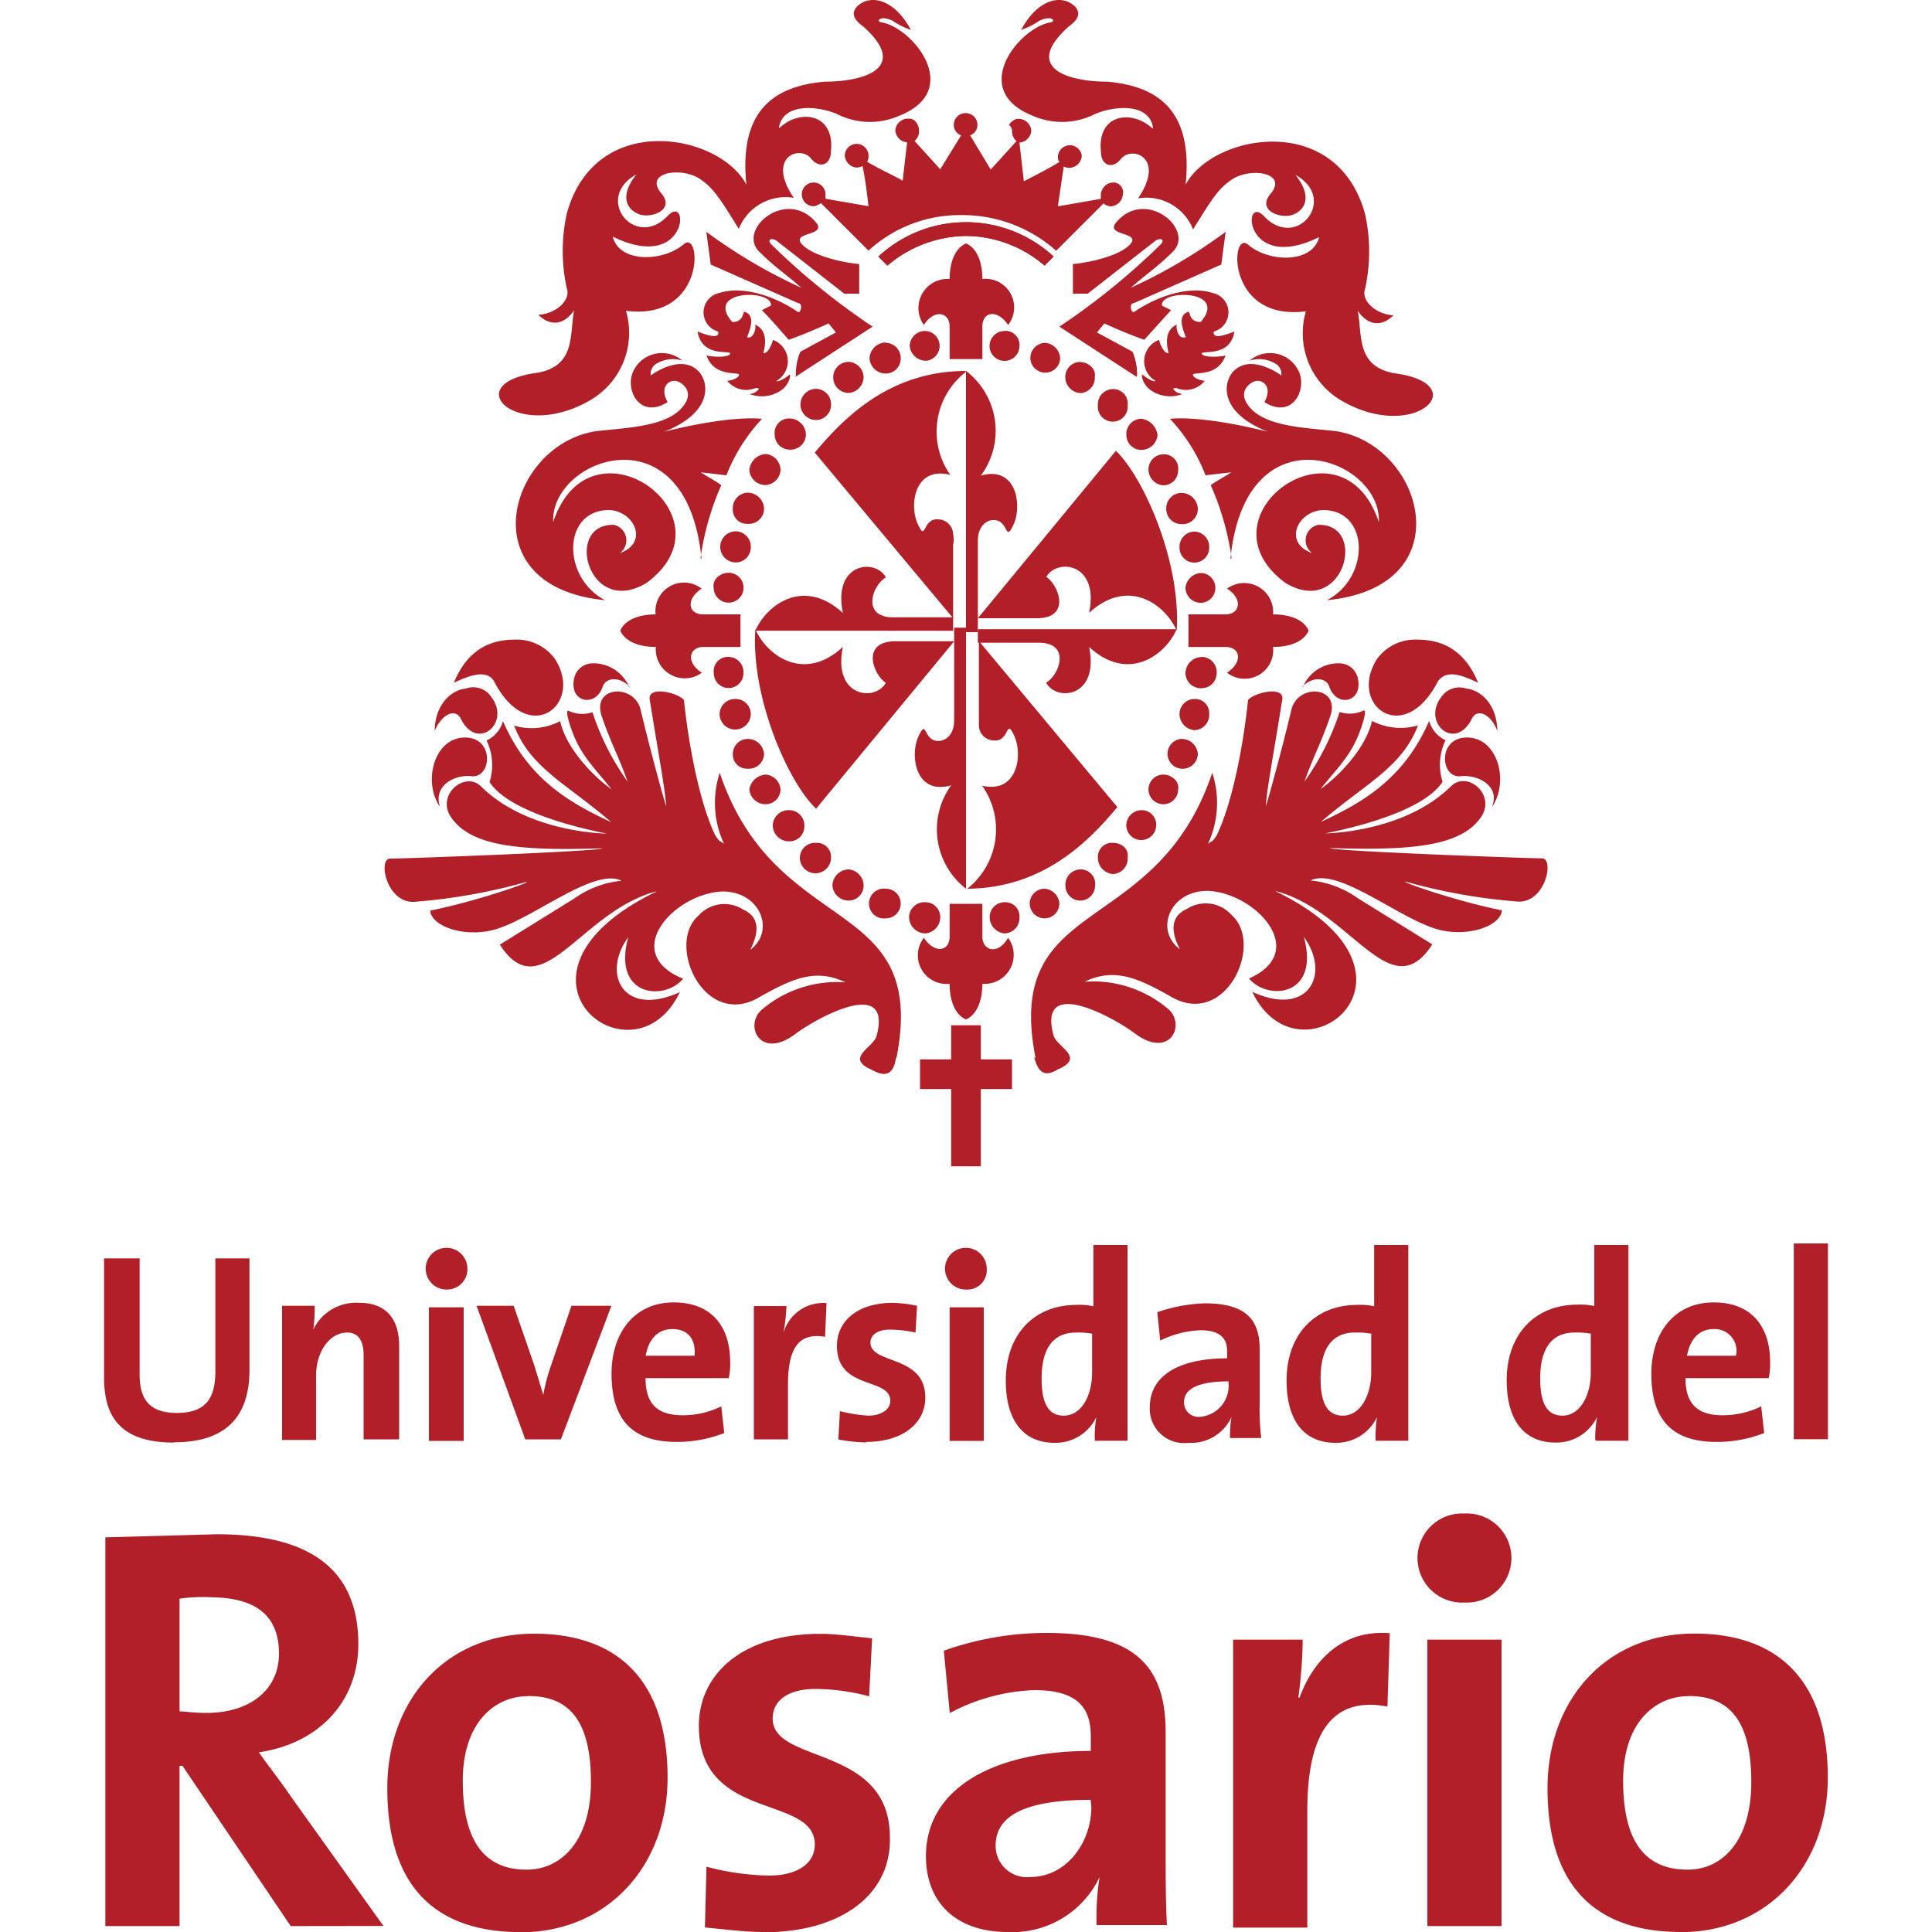 <svg xmlns="http://www.w3.org/2000/svg" viewBox="0 0 150 150"><style><![CDATA[.C{fill-rule:evenodd}]]></style><g fill="#b12028"><path d="M86.4 14.17a1 1 0 0 0-.93.92v.35l-3.34.58.46-3.1a.73.73 0 0 0 .46.11 1 1 0 0 0 .94-.92.93.93 0 0 0-1.85 0c0 .23 0 .34.12.46-.92.58-2.77 1.5-2.77 1.5l-.34-3a1 1 0 0 0 .92-.92 1 1 0 0 0-.92-.92h-.23a1.16 1.16 0 0 0-.58.46c.23.23.23.35.23.46a1.05 1.05 0 0 0 .35.81l-2 2.2-1.6-2.65a.87.87 0 0 0 .57-.81.92.92 0 0 0-1.84 0 .87.87 0 0 0 .57.81L73 13.14l-2-2.2a.91.91 0 0 0 .35-.81.85.85 0 0 0-.12-.46.75.75 0 0 0-.57-.46h-.23a1 1 0 0 0-.92.92 1 1 0 0 0 .92.92l-.35 3c0-.1-1.84-.92-2.76-1.5a.73.73 0 0 0 .11-.46.92.92 0 0 0-1.84 0 1 1 0 0 0 .92.92c.23 0 .35-.1.46-.1.23 1 .46 3.1.46 3.1l-3.34-.58v-.35a.92.92 0 1 0-.92.93c.23 0 .34-.12.58-.23l3.68 3.68a10.48 10.48 0 0 1 7.26-2.76A10.93 10.93 0 0 1 82 19.47l3.68-3.68a.93.93 0 0 0 .58.23 1 1 0 0 0 .92-.93.76.76 0 0 0-.8-.92"/><path d="M73.85 79.6h2.3v2.65h2.42v2.3h-2.42v6h-2.3v-6h-2.42v-2.3h2.42V79.6zM60.48 9.9c.35-2.07 3.35-1.6 4.6-1a5.64 5.64 0 0 0 4.73.09c5.06-2 1-6.9-1.4-7.26-.46-.1 0-.58.92-.1a5.8 5.8 0 0 0 1.39.69C69.35-.23 67.4-.46 66.47.58c-.34.46-.23.92.58 1.5 3.57 3.22 0 4.26-3 4.26-3.92.34-6.7 2.2-6.1 8C55.88 10.37 46.2 8.53 44 16.6a13.57 13.57 0 0 0 0 5.76c.35.92-.8 2-2.2 2.08.92.92 2 .8 2.77-.35-.35 2 .1 4.26-2.77 4.84-6.34.8-1.73 5.4 3.92 2.2a6.05 6.05 0 0 0 2.88-7c6.22.8 5.87-6.34 4.5-5.18-1.6 1.38-5 1.5-5.53-.58 5.88 2.88 6-3.46 4.26-1.6-2.53 2.65-5.76-1.38-2.42-3.23-1.38 1.73-.7 2.77.23 3.1s2.77-.34 1.73-1.6c-1.38-1.6 1.27-2.07 2.77-1.27 1.15.7 1.6 1.38 3.22 4a3.9 3.9 0 0 1 4.27-2.41c-2.2-3.23.57-4.15 1.38-3 .7.8 1.5.35 1.5-.58.34-3-2.42-3.34-4-1.84m1.24 19.32l6-3.9A54.26 54.26 0 0 1 59.91 19c-.35-.34-.12-.57.34-.34l5.3 4.14h1.16v-2.3c-1.4-.12-3.8-.7-4.5-1.6s2-.58 1.15-1.62c-2.3-2.76-6.22.58-4.37 2.3 1.15 1.15 2.2 1.84 3.22 2.76A40.79 40.79 0 0 1 54.84 18l.34 2.54 6.8 3c.35 0 .23.7 0 .7-2.2-1.5-4.6-2-6.1-1.5a1.54 1.54 0 0 0-.12 3c.12.58-.7.35-1.6 0 .34 2.08 2.65 1.4 2.53 1.73s-1.6.23-1.84.12c.58 1.72 2.53 1.26 2.53 1.5s-.57.47-.92.47a1.87 1.87 0 0 0 2.19.57c.12 0 .35 0 .23.12a1 1 0 0 1-.69.34 2.65 2.65 0 0 0 2.53-.34c.58-.46.7-1.16.58-1.16-.58.47-1 .58-1 .47a1.76 1.76 0 0 0-.29-3.17 2.26 2.26 0 0 1-.46.93c-.23.1-.34.23-.23-.12.12-.57.23-1.6-.7-2 .12.23-.1 1-.46 1H58c.1-.35.8-1.73-.23-2-.12.23-.12.8-.92.8-2.2-2.54 3.22-2.54 3-1.27l-.7.35c.7.7 1.38 1.5 2.08 2.3 1-.35 2.07-.8 3.1-1.27l.57.7-2.76 1.5a4.41 4.41 0 0 0-.35 1.84m-7.4 14.17A21.19 21.19 0 0 1 56 37.67c-.46-.34-1.15-.7-1.6-1l2 .23a13.62 13.62 0 0 1 2.76-4.38s-2.2-.35-7.6 1c3.57-1.4 3.57-3.57 2.76-4.6-1.38-1.6-3.8.23-3.8.23a.91.91 0 0 1 .46-.92 2.44 2.44 0 0 1 2-.23 2.45 2.45 0 0 0-3.8.8c-.7 1.4.46 3.8 2.65 2.42-.7-1.26.23-1.84.8-1.6s1.16.92.47 1.84c-1.16 1.62-4.15 1.73-6.7 2-6.9.92-10.13 12.1.58 13.14-3.34-1.73-3.34-6.92.23-7 2 0 3.23 2.53.92 3.34a1.23 1.23 0 0 0-.46-2.19c-3.92-.12-2 7.26 2.54 4.5 7-5.18-4.38-13.36-7.26-4.72-.23-4.95 10.37-8.87 11.52 2.88M34.1 62.56c-1.27-2-.34-5.3 2-5.3s2.07 3.23.46 3c-1.38-.12-2.88.8-2.42 2.3m1.1-9.56c1-2.42 2.65-3.34 4.73-3.34a3.67 3.67 0 0 1 3.11 1.49c2.3 3.58-2.08 6.92-4.73 1.73-.57-.92-1.84-.46-3.1.12m-1.5 3.8c0-2.07 1.26-3.23 2.42-3.34a1.68 1.68 0 0 1 2 .69c1.5 2-1.15 4.26-2.42 1.6-.46-.8-1.5-.23-2 1m15.1-3.4A3 3 0 0 0 46 51.5a1.48 1.48 0 0 0-1.38 1c-.58 2 1.6 2.53 2.18.8.24-.7 1.27-.8 2.08 0M69.6 82.14C72.12 69.36 60.25 73 55.88 60a7.52 7.52 0 0 0 .34 5.53c-.23-.23-.34-.1-.7-.7-1.15-2.42-2-6.56-2.42-10.48-.46-.58-2.88-1.15-2.65 0 .7 4.38 1.15 6.68 1.27 8.18.1.58-1.27-4.38-2-7.5-.58-2-3.8-1.73-3 .58.7 2.07 1.27 3 2 5.07A20 20 0 0 1 46 55.3a2.5 2.5 0 0 1-1.85-.11c-.23-.12-.1.57.24 1.5.7 2 1.84 3 3.1 4.6-1.62-1.15-3.58-3.34-4-5.3a4.8 4.8 0 0 1-3.57.35c1 2.65 3.1 4 5.53 5.87.46.35 1.62 1.27 2 1.62-3.23-1.5-6.45-3.34-8.4-7.84a2.34 2.34 0 0 1-1.27 1.5 4.43 4.43 0 0 1 .23 3.23c1.5 2.3 6.92 3.57 9.1 4 .1 0-6.1 0-9.8-3.7-1.26-1.15-3.45.7-2.3 2.42 1.5 2.2 5.07 2.65 11.75 2.42 0 .23-15.2.8-16.47.8-1 0-.24 3.68 2.07 3.34a44.41 44.41 0 0 0 8.41-1.5c1-.23-3.34 1.38-7.37 2.2.1 1.27 2.88 2.2 5.3 1.38 3-1 7.48-4.72 9.56-3.7a7.6 7.6 0 0 0-3.69 1.39l-5.76 3.57c2.88 4.5 5.65-1.15 10.37-3.46 1.15-.57 2.2-.8 1.6-.57-13 6.45-1.6 15.32 2 7.72-4.38 2-6.1-1.4-4-4.27-1.27 4.6 2.76 5 4.26 3.23-4.9-2-.76-6.54 2.94-6.77 3-.1 4.26 3 2.3 4.5-.24.23 1.5-2.18-.58-3.1a2.69 2.69 0 0 0-3.46.46c-2.53 2.2.35 8.64 4.5 6.46 2.65-1.5 4.5-2.42 6.9-1.27a9 9 0 0 0-6.57 2.19c-1.27 1.26 0 3.8 2.65 1.84 1.5-1.15 7.6-4.6 6.34.12-.23.92-2.54 1.72-.35 2.65 1.38.8 1.73-.12 1.85-.93M71.9 25.7a1.16 1.16 0 0 1 0 2.31 1.27 1.27 0 0 1-1.27-1.15 1.19 1.19 0 0 1 1.27-1.16m-3.12.92a1.18 1.18 0 0 1 1.15 1.26A1.16 1.16 0 0 1 68.78 29a1.26 1.26 0 0 1-1.27-1.15 1.28 1.28 0 0 1 1.27-1.26m-2.88 1.5a1.24 1.24 0 0 1 1.15 1.15 1.26 1.26 0 0 1-1.15 1.27 1.21 1.21 0 1 1 0-2.42m-2.54 2.1a1.18 1.18 0 0 1 1.16 1.26 1.17 1.17 0 0 1-1.16 1.16 1.21 1.21 0 1 1 0-2.42m-2.06 2.3a1.28 1.28 0 0 1 1.27 1.27 1.19 1.19 0 0 1-1.27 1.15 1.16 1.16 0 0 1-1.15-1.15 1.12 1.12 0 0 1 1.15-1.27m-1.85 2.76a1.26 1.26 0 0 1 1.15 1.26 1.24 1.24 0 0 1-1.15 1.15 1.26 1.26 0 0 1-1.27-1.15 1.36 1.36 0 0 1 1.27-1.26m-1.4 3a1.28 1.28 0 0 1 1.27 1.27 1.18 1.18 0 0 1-1.27 1.15 1.09 1.09 0 0 1-1.15-1.15 1.19 1.19 0 0 1 1.15-1.27m-.92 3a1.19 1.19 0 0 1 1.16 1.26 1.17 1.17 0 0 1-1.16 1.16 1.21 1.21 0 1 1 0-2.42m-.57 3.22a1.16 1.16 0 1 1-1.15 1.15c-.12-.57.46-1.15 1.15-1.15M71.9 70.05A1.15 1.15 0 0 1 73 71.2a1.26 1.26 0 0 1-1.15 1.27 1.28 1.28 0 0 1-1.27-1.27 1.19 1.19 0 0 1 1.27-1.15M68.78 69a1.15 1.15 0 1 1 0 2.3 1.16 1.16 0 1 1 0-2.3m-2.88-1.5a1.27 1.27 0 0 1 1.15 1.27 1.16 1.16 0 0 1-1.15 1.15 1.26 1.26 0 0 1-1.27-1.15 1.28 1.28 0 0 1 1.27-1.27m-2.54-2.06a1.09 1.09 0 0 1 1.16 1.15 1.21 1.21 0 1 1-2.42 0 1.18 1.18 0 0 1 1.26-1.15M61.3 62.9a1.19 1.19 0 0 1 1.15 1.27 1.15 1.15 0 0 1-1.15 1.15 1.26 1.26 0 0 1-1.3-1.15 1.22 1.22 0 0 1 1.27-1.27m-1.82-2.76a1.24 1.24 0 0 1 1.15 1.15 1.16 1.16 0 0 1-1.15 1.15 1.26 1.26 0 0 1-1.27-1.15 1.37 1.37 0 0 1 1.27-1.15m-1.4-2.77a1.26 1.26 0 0 1 1.27 1.16 1.18 1.18 0 0 1-1.27 1.15 1.09 1.09 0 0 1-1.15-1.15 1.16 1.16 0 0 1 1.15-1.16m-.92-3.1a1.17 1.17 0 0 1 1.16 1.16 1.21 1.21 0 1 1-2.42 0 1.19 1.19 0 0 1 1.26-1.16M56.57 51a1.18 1.18 0 0 1 1.15 1.27 1.15 1.15 0 1 1-2.3 0A1.11 1.11 0 0 1 56.57 51M78 25.7a1.16 1.16 0 1 0 1.15 1.16A1.09 1.09 0 0 0 78 25.69m3.1.93a1.18 1.18 0 0 0-1.1 1.26 1.16 1.16 0 0 0 2.31 0 1.26 1.26 0 0 0-1.15-1.26m2.7 1.48a1.16 1.16 0 0 0-1.15 1.15 1.25 1.25 0 0 0 1.15 1.27A1.18 1.18 0 0 0 85 29.26c.12-.57-.46-1.15-1.15-1.15m2.55 2.1a1.18 1.18 0 0 0-1.16 1.26 1.16 1.16 0 1 0 2.31 0 1.12 1.12 0 0 0-1.15-1.26m2.2 2.3a1.19 1.19 0 0 0-1.15 1.27 1.16 1.16 0 0 0 1.15 1.15 1.26 1.26 0 0 0 1.27-1.15 1.46 1.46 0 0 0-1.27-1.27m1.72 2.76a1.18 1.18 0 0 0-1.15 1.26 1.24 1.24 0 0 0 1.15 1.15 1.15 1.15 0 0 0 1.15-1.15 1.11 1.11 0 0 0-1.15-1.26m1.38 3a1.19 1.19 0 0 0-1.15 1.27 1.16 1.16 0 0 0 1.15 1.15 1.18 1.18 0 0 0 1.3-1.15 1.28 1.28 0 0 0-1.27-1.27m1 3a1.18 1.18 0 0 0-1.15 1.26 1.15 1.15 0 1 0 2.3 0 1.18 1.18 0 0 0-1.15-1.26m.58 3.22a1.27 1.27 0 0 0-1.27 1.15 1.19 1.19 0 0 0 1.27 1.16 1.16 1.16 0 0 0 0-2.31M78 70.05a1.15 1.15 0 0 0-1.16 1.15A1.27 1.27 0 0 0 78 72.47a1.19 1.19 0 0 0 1.15-1.27A1.09 1.09 0 0 0 78 70.05M81.1 69a1.15 1.15 0 1 0 1.15 1.15A1.24 1.24 0 0 0 81.11 69m2.76-1.5a1.19 1.19 0 0 0-1.15 1.27 1.15 1.15 0 0 0 2.3 0 1.12 1.12 0 0 0-1.15-1.27m2.53-2.06a1.09 1.09 0 0 0-1.16 1.15 1.27 1.27 0 0 0 1.16 1.27 1.19 1.19 0 0 0 1.15-1.27c.1-.7-.46-1.15-1.15-1.15m2.2-2.54a1.19 1.19 0 0 0-1.15 1.27 1.16 1.16 0 0 0 2.31 0 1.13 1.13 0 0 0-1.16-1.27m1.72-2.76a1.15 1.15 0 1 0 1.15 1.15c.12-.57-.46-1.15-1.15-1.15m1.38-2.77a1.16 1.16 0 0 0 0 2.31 1.18 1.18 0 0 0 1.3-1.15 1.26 1.26 0 0 0-1.27-1.16m1-3.1a1.16 1.16 0 0 0-1.15 1.16 1.26 1.26 0 0 0 1.15 1.26 1.18 1.18 0 0 0 1.15-1.26 1.09 1.09 0 0 0-1.15-1.16m.58-3.26a1.28 1.28 0 0 0-1.27 1.27 1.19 1.19 0 0 0 1.27 1.15 1.16 1.16 0 0 0 1.15-1.15A1.18 1.18 0 0 0 93.32 51" class="C"/><path d="M74 41.48a1.19 1.19 0 0 0-1.15-1.16c-1.27-.1-.92 1.85-1.6.35s-.23-4.5 2.53-3.8a5.86 5.86 0 0 1 1.15-7.95l.08-.12c-5.88 0-9.45 3.58-11.75 6.34L74 48v-5.72a1.78 1.78 0 0 0 0-.8"/><path d="M74.08 47.93h-4.73c-2.53 0-1.6-2.54-.57-3.1-.8-1.5-4.15-1.15-3.34 2.76-3-2.76-5.88-.7-6.8 1.38H74v-1z" class="C"/><path d="M68.78 53c-.8 1.5-4.15 1.15-3.34-2.77-3 2.77-5.88.7-6.8-1.38-.34 5.3 2.54 11.87 4.72 13.94l10.72-13h-4.73c-2.53.12-1.5 2.65-.57 3.23"/><path d="M75.92 49v-7c0-1.27.8-1.62 1.15-1.62 1.27-.1.93 1.85 1.62.35s.23-4.6-2.54-3.8A5.84 5.84 0 0 0 75 28.8v20.28h.92z" class="C"/><path d="M76 56.34a1.19 1.19 0 0 0 1.15 1.15c1.27.12.92-1.84 1.6-.35s.24 4.5-2.5 3.86a5.87 5.87 0 0 1-1.15 8H75c5.88 0 9.45-3.57 11.75-6.34L76 49.77v6.57"/><path d="M75.92 49.9h4.73c2.53 0 1.6 2.53.57 3.1.8 1.5 4.15 1.15 3.34-2.77 3 2.77 5.88.7 6.8-1.38H75.92z" class="C"/><path d="M81.22 44.82c.8-1.5 4.15-1.15 3.34 2.76 3-2.76 5.88-.7 6.8 1.38.34-5.3-2.54-11.86-4.72-13.96L75.92 48h4.73c2.53-.1 1.5-2.65.57-3.22"/><path d="M74.08 49v6.92c0 1.26-.8 1.6-1.15 1.6-1.27.12-.93-1.84-1.62-.35s-.23 4.6 2.54 3.8A5.83 5.83 0 0 0 75 69V48.73h-.92z" class="C"/><path d="M76.27 21.66c0-1.38-.46-2.42-1.27-2.76-.8.34-1.27 1.38-1.27 2.76a2.26 2.26 0 0 0-2 3.57c.8-1.26 2-1 2 .12v2.53h2.54v-2.53c0-1.15 1.15-1.38 2-.12a2.22 2.22 0 0 0-2-3.57M50.92 47.7c-1.38 0-2.42.46-2.76 1.26.34.8 1.38 1.27 2.76 1.27a2.25 2.25 0 0 0 3.57 2c-1.26-.8-1-2 .12-2h2.88V47.7h-2.9c-1.15 0-1.38-1.15-.12-2a2.22 2.22 0 0 0-3.57 2m47.94 2.53c1.38 0 2.42-.46 2.76-1.27-.34-.8-1.38-1.26-2.76-1.26a2.25 2.25 0 0 0-3.57-2c1.26.8 1 2-.12 2h-2.88v2.53h2.88c1.15 0 1.38 1.15.12 2a2.22 2.22 0 0 0 3.57-2M73.73 76.38c0 1.4.46 2.42 1.27 2.77.8-.35 1.27-1.38 1.27-2.77a2.25 2.25 0 0 0 2-3.57c-.8 1.38-2 1-2-.1v-2.54h-2.54v2.54c0 1.15-1.15 1.38-2 .1a2.22 2.22 0 0 0 2 3.57"/><g class="C"><path d="M75 18.32a9.56 9.56 0 0 1 6.11 2.3l.7-.7a10 10 0 0 0-13.6 0l.7.7a9.56 9.56 0 0 1 6.11-2.3"/><path d="M75 18.32a9.56 9.56 0 0 0-6.11 2.3l-.7-.7a10 10 0 0 1 13.6 0l-.7.7a9.32 9.32 0 0 0-6.11-2.3M89.52 9.9c-.35-2.07-3.35-1.6-4.6-1a5.64 5.64 0 0 1-4.73.09c-5.06-2-1-6.9 1.4-7.26.46-.1 0-.58-.92-.1a5.8 5.8 0 0 1-1.39.69C80.65-.23 82.6-.46 83.53.58c.34.46.23.92-.58 1.5-3.57 3.22 0 4.26 3 4.26 3.92.34 6.7 2.2 6.1 8 2.07-3.92 11.75-5.76 13.94 2.3a13.57 13.57 0 0 1 0 5.76c-.35.92.8 2 2.2 2.08-.92.92-2 .8-2.77-.35.35 2-.1 4.26 2.77 4.84 6.34.8 1.73 5.4-3.92 2.2a6.05 6.05 0 0 1-2.88-7c-6.22.8-5.87-6.34-4.5-5.18 1.6 1.38 5 1.5 5.53-.58-5.88 2.88-6-3.46-4.26-1.6 2.53 2.65 5.76-1.38 2.42-3.23 1.38 1.73.7 2.77-.23 3.1s-2.77-.34-1.73-1.6c1.38-1.6-1.27-2.07-2.77-1.27-1.15.7-1.6 1.38-3.22 4a3.9 3.9 0 0 0-4.27-2.41c2.2-3.23-.57-4.15-1.38-3-.7.8-1.5.35-1.5-.58-.34-3 2.42-3.34 4-1.84m-1.23 19.28l-6-3.9A54.26 54.26 0 0 0 90.09 19c.35-.34.12-.57-.34-.34l-5.3 4.14H83.3v-2.3c1.4-.12 3.8-.7 4.5-1.6s-2-.58-1.15-1.62c2.3-2.76 6.22.58 4.37 2.3-1.15 1.15-2.2 1.84-3.22 2.76A40.79 40.79 0 0 0 95.16 18l-.34 2.54-6.8 3c-.35 0-.23.7 0 .7 2.2-1.5 4.6-2 6.1-1.5a1.54 1.54 0 0 1 .12 3c-.12.58.7.35 1.6 0-.34 2.08-2.65 1.4-2.53 1.73s1.6.23 1.84.12c-.58 1.72-2.53 1.26-2.53 1.5s.57.47.92.47a1.87 1.87 0 0 1-2.19.57c-.12 0-.35 0-.23.12a1 1 0 0 0 .69.34 2.65 2.65 0 0 1-2.53-.34c-.58-.46-.7-1.16-.58-1.16.58.47 1 .58 1 .47a1.76 1.76 0 0 1 .29-3.17 2.26 2.26 0 0 0 .46.93c.23.1.34.23.23-.12-.12-.57-.23-1.6.7-2-.12.23.1 1 .46 1h.23c-.1-.35-.8-1.73.23-2 .12.23.12.8.92.8 2.2-2.54-3.22-2.54-3-1.27l.7.35-2.08 2.3c-1-.35-2.07-.8-3.1-1.27l-.57.7 2.76 1.5a4.41 4.41 0 0 1 .35 1.84m7.34 14.17A21.19 21.19 0 0 0 94 37.67c.46-.34 1.15-.7 1.6-1l-2 .23a13.62 13.62 0 0 0-2.76-4.38s2.2-.35 7.6 1c-3.57-1.4-3.57-3.57-2.76-4.6 1.38-1.6 3.8.23 3.8.23a.91.91 0 0 0-.46-.92 2.44 2.44 0 0 0-2-.23 2.45 2.45 0 0 1 3.8.8c.7 1.4-.46 3.8-2.65 2.42.7-1.26-.23-1.84-.8-1.6s-1.16.92-.47 1.84c1.16 1.62 4.15 1.73 6.7 2 6.9.92 10.13 12.1-.58 13.14 3.34-1.73 3.34-6.92-.23-7-2 0-3.23 2.53-.92 3.34a1.23 1.23 0 0 1 .46-2.19c3.92-.12 2 7.26-2.54 4.5-7-5.18 4.38-13.36 7.26-4.72.23-4.95-10.37-8.87-11.52 2.88m20.37 19.15c1.27-2 .34-5.3-2-5.3s-2.07 3.23-.46 3c1.38-.12 3 .8 2.42 2.3m-1.1-9.56c-1-2.42-2.65-3.34-4.73-3.34a3.67 3.67 0 0 0-3.11 1.49c-2.3 3.58 2.08 6.92 4.73 1.73.7-.92 1.84-.46 3.1.12m1.5 3.8c0-2.07-1.26-3.23-2.42-3.34a1.68 1.68 0 0 0-1.95.69c-1.5 2 1.15 4.26 2.42 1.6.46-.8 1.5-.23 1.95 1m-15.1-3.4A3 3 0 0 1 104 51.5a1.48 1.48 0 0 1 1.38 1c.58 2-1.6 2.53-2.18.8-.24-.7-1.27-.8-2.08 0M80.4 82.14C77.88 69.36 89.75 73 94.12 60a7.52 7.52 0 0 1-.34 5.53c.23-.23.34-.1.7-.7 1.15-2.42 2-6.56 2.42-10.48.46-.58 2.88-1.15 2.65 0-.7 4.38-1.15 6.68-1.27 8.18-.1.58 1.27-4.38 2-7.5.58-2 3.8-1.73 3 .58-.7 2.07-1.27 3-2 5.07a20 20 0 0 0 2.73-5.4 2.5 2.5 0 0 0 1.85-.11c.23-.12.1.57-.24 1.5-.7 2-1.84 3-3.1 4.6 1.62-1.15 3.58-3.34 4-5.3a4.8 4.8 0 0 0 3.57.35c-1 2.65-3.1 4-5.53 5.87-.46.35-1.62 1.27-2 1.62 3.23-1.5 6.45-3.34 8.4-7.84a2.34 2.34 0 0 0 1.27 1.5 4.43 4.43 0 0 0-.23 3.23c-1.5 2.3-6.92 3.57-9.1 4-.1 0 6.1 0 9.8-3.7 1.26-1.15 3.45.7 2.3 2.42-1.5 2.2-5.07 2.65-11.75 2.42 0 .23 15.2.8 16.47.8 1 0 .24 3.68-2.07 3.34a44.41 44.41 0 0 1-8.41-1.5c-1-.23 3.34 1.38 7.37 2.2-.1 1.27-2.88 2.2-5.3 1.38-3-1-7.48-4.72-9.56-3.7a7.6 7.6 0 0 1 3.69 1.39l5.76 3.57c-2.88 4.5-5.65-1.15-10.37-3.46-1.15-.57-2.2-.8-1.6-.57 13 6.45 1.6 15.32-2 7.72 4.38 2 6.1-1.4 4-4.27 1.27 4.6-2.76 5-4.26 3.23 4.72-2.08.58-6.57-3.1-6.8-3-.1-4.26 3-2.3 4.5.24.23-1.5-2.18.58-3.1a2.69 2.69 0 0 1 3.46.46c2.53 2.2-.35 8.64-4.5 6.46-2.65-1.5-4.5-2.42-6.9-1.27a9 9 0 0 1 6.57 2.19c1.27 1.26 0 3.8-2.65 1.84-1.5-1.15-7.6-4.6-6.34.12.23.92 2.54 1.72.35 2.65-1.27.8-1.6-.12-1.85-.93"/></g><path d="M13.48 112c-4.5 0-5.4-2.42-5.4-5.07V97.7h2.76v9c0 1.73.58 3 2.88 3 2.07 0 3-.92 3-3.23V97.7h2.65v8.64c0 3.9-2.08 5.64-5.88 5.64m14.74-.23v-6.56c0-1-.35-1.73-1.27-1.73-1.38 0-2.42 1.5-2.42 3.34v5H21.9v-10.42h2.53a11.14 11.14 0 0 1-.11 1.85 3.7 3.7 0 0 1 3.57-2.08c2.3 0 3.1 1.5 3.1 3.34v7.26zm6.45-11.63a1.62 1.62 0 1 1 1.61-1.62 1.58 1.58 0 0 1-1.61 1.62m-1.38 1.38H36v10.37h-2.7zm10.25 10.25h-2.77L37 101.38h2.88l1.6 4.62.7 2.3a14.41 14.41 0 0 1 .57-2.19l1.62-4.73h3.1zM56.57 107h-6.45c0 2 .92 2.88 2.88 2.88a6.73 6.73 0 0 0 3-.69l.23 2.07a10 10 0 0 1-3.69.69c-3.34 0-5.06-1.6-5.06-5.3 0-3.1 1.72-5.53 4.83-5.53s4.38 2.08 4.38 4.6a5 5 0 0 1-.11 1.27m-4.38-3.8c-1.15 0-1.84.8-2.07 2.07h3.8c.1-1.38-.58-2.07-1.73-2.07m11.86.6c-2-.34-2.88.8-2.88 3.7v4.26h-2.65V101.4h2.53a15 15 0 0 1-.23 2.08 3.21 3.21 0 0 1 3.34-2.31zm3.22 8.2a12.26 12.26 0 0 1-2.19-.23l.12-2.2a11.94 11.94 0 0 0 2.19.35c1 0 1.72-.46 1.72-1.15 0-1.85-4.14-.8-4.14-4.27 0-1.84 1.5-3.34 4.37-3.34a10.63 10.63 0 0 1 1.85.23l-.12 2.08a9.67 9.67 0 0 0-2-.23c-1 0-1.5.46-1.5 1 0 1.73 4.26.93 4.26 4.27 0 2.07-1.84 3.45-4.6 3.45M75 100.12a1.62 1.62 0 1 1 1.61-1.62 1.51 1.51 0 0 1-1.61 1.62m-1.27 1.38h2.65v10.37h-2.65zM85 111.75a9 9 0 0 1 .12-1.73 3.51 3.51 0 0 1-3.23 2c-2.53 0-3.8-1.84-3.8-4.84 0-3.45 2.07-5.87 5.53-5.87a5 5 0 0 1 1.27.11v-4.76h2.65v15.2H85zm-.1-8.18a5.85 5.85 0 0 0-1.38-.11c-1.5 0-2.65.92-2.65 3.57 0 2 .57 2.88 1.72 2.88 1.4 0 2.2-1.6 2.2-3.34v-3zm10.6 8.18a9.2 9.2 0 0 1 .11-1.73 3.44 3.44 0 0 1-3.34 2 2.66 2.66 0 0 1-3-2.76c0-2.54 2.4-3.8 6-3.8v-.58c0-1-.58-1.6-2.08-1.6a7.79 7.79 0 0 0-3.11.8l-.23-2.2a12.53 12.53 0 0 1 3.69-.69c3.34 0 4.26 1.4 4.26 3.57V109a19.66 19.66 0 0 0 .12 2.65H95.5zm-.12-4.5c-2.76 0-3.45.8-3.45 1.6A1.12 1.12 0 0 0 93.2 110a2.42 2.42 0 0 0 2.19-2.53zm11.42 4.5a9.79 9.79 0 0 1 .11-1.73 3.5 3.5 0 0 1-3.22 2c-2.54 0-3.8-1.84-3.8-4.84 0-3.45 2.08-5.87 5.53-5.87a4.92 4.92 0 0 1 1.27.11v-4.76h2.65v15.2h-2.53zm-.23-8.18a5.93 5.93 0 0 0-1.39-.11c-1.5 0-2.65.92-2.65 3.57 0 2 .58 2.88 1.73 2.88 1.38 0 2.2-1.6 2.2-3.34v-3zm17.28 8.18A9.79 9.79 0 0 1 124 110a3.5 3.5 0 0 1-3.22 2c-2.54 0-3.8-1.84-3.8-4.84 0-3.45 2.08-5.87 5.53-5.87a4.92 4.92 0 0 1 1.27.11v-4.74h2.65v15.2h-2.53zm-.23-8.18a5.93 5.93 0 0 0-1.39-.11c-1.5 0-2.65.92-2.65 3.57 0 2 .58 2.88 1.73 2.88 1.38 0 2.2-1.6 2.2-3.34v-3zm13.7 3.43h-6.46c0 2 .93 2.88 2.88 2.88a6.74 6.74 0 0 0 3-.69l.23 2.07a10 10 0 0 1-3.69.69c-3.34 0-5.07-1.6-5.07-5.3 0-3.1 1.73-5.53 4.84-5.53s4.38 2.08 4.38 4.6a5 5 0 0 1-.11 1.27m-4.27-3.8c-1.15 0-1.84.8-2.07 2.07h3.8a1.69 1.69 0 0 0-1.73-2.07m6.22-6.65h2.65v15.2h-2.65zm-116.7 53l-8.4-12.44h-.23v12.44H8.18v-30.18l8.64-.24c6.68 0 11 2.3 11 8.53 0 4.5-3.1 7.72-7.72 8.4.8 1.15 1.73 2.3 2.42 3.34l7.25 10.14zM16.25 124a13.49 13.49 0 0 0-2.31.12v8.75c.35 0 1.15.12 2.07.12 3.46 0 5.65-1.84 5.65-4.6 0-3-1.84-4.38-5.4-4.38m24.18 26c-6.34 0-10.37-3.23-10.37-11.17 0-6.92 4.6-12 11.4-12 6.33 0 10.36 3.46 10.36 11.18 0 6.9-4.72 12-11.4 12m.56-18.33c-2.53 0-5.06 2-5.06 6.57s1.6 6.9 4.95 6.9c2.76 0 5-2.3 5-6.8s-1.5-6.68-4.84-6.68M59.33 150c-1.6 0-3.22-.23-4.6-.35l.12-4.72a20.16 20.16 0 0 0 4.84.69c2.2 0 3.57-.92 3.57-2.42 0-3.9-9-1.73-9-9.2 0-3.92 3.23-7.15 9.45-7.15 1.27 0 2.76.23 4 .35l-.23 4.5a16.63 16.63 0 0 0-4.15-.57c-2.18 0-3.34.92-3.34 2.3 0 3.57 9.1 2 9.1 9.22.12 4.37-3.68 7.37-9.8 7.37m25.85-.48a20.43 20.43 0 0 1 .23-3.8 7.48 7.48 0 0 1-7.14 4.26c-4 0-6.34-2.3-6.34-5.88 0-5.3 5.3-8.18 12.8-8.18v-1.15c0-2.3-1.15-3.57-4.38-3.57a15.07 15.07 0 0 0-6.57 1.78l-.46-4.84a23.8 23.8 0 0 1 8-1.38c7.14 0 9.22 2.88 9.22 7.72v9.2c0 1.85 0 3.92.1 5.76h-5.46zm-.46-9.8c-6 0-7.38 1.72-7.38 3.57a2.43 2.43 0 0 0 2.7 2.42c2.77 0 4.73-2.65 4.73-5.42zm23.04-7.24c-4.15-.8-6.22 1.84-6.22 8.06v9.1h-5.76V127.3h5.4a34.69 34.69 0 0 1-.34 4.5h.1c1-2.77 3.23-5.3 7-5zm5.98-8.08a3.46 3.46 0 1 1 0-6.91 3.46 3.46 0 1 1 0 6.91m-2.88 2.88h5.76v22.24h-5.76zm19.7 22.7c-6.34 0-10.37-3.23-10.37-11.17 0-6.92 4.6-12 11.4-12 6.33 0 10.36 3.46 10.36 11.18 0 6.9-4.72 12-11.4 12m.57-18.32c-2.53 0-5.06 2-5.06 6.57s1.6 6.9 5 6.9c2.76 0 4.95-2.3 4.95-6.8s-1.5-6.68-4.84-6.68"/></g></svg>